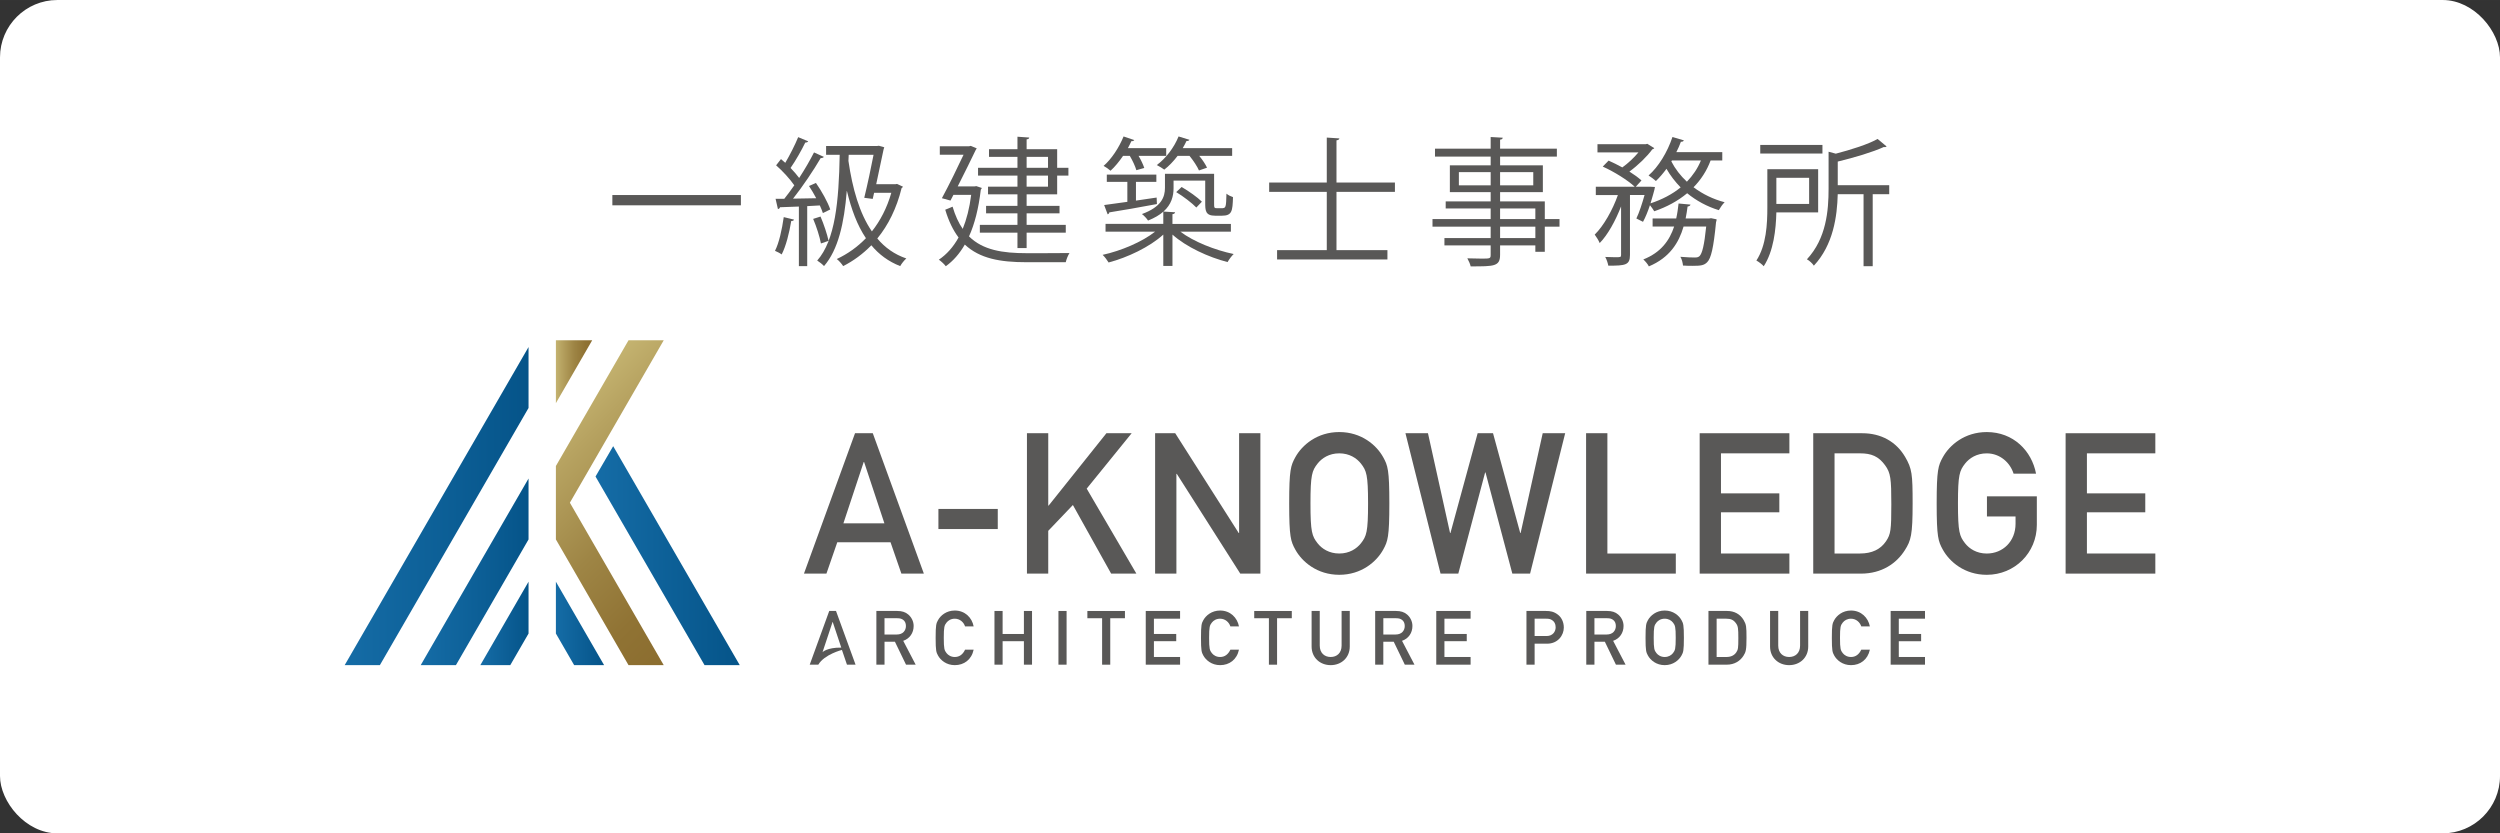 <?xml version="1.0" encoding="UTF-8"?>
<svg id="_レイヤー_1" data-name="レイヤー_1" xmlns="http://www.w3.org/2000/svg" width="63.5mm" height="21.167mm" xmlns:xlink="http://www.w3.org/1999/xlink" version="1.1" viewBox="0 0 180 60">
  <rect x="0" y="0" width="180" height="60" fill="#333333" stroke="none"/>
  <!-- Generator: Adobe Illustrator 29.1.0, SVG Export Plug-In . SVG Version: 2.1.0 Build 142)  -->
  <defs>
    <style>
      .st0 {
        fill: url(#linear-gradient2);
      }

      .st1 {
        fill: url(#linear-gradient1);
      }

      .st2 {
        fill: url(#linear-gradient3);
      }

      .st3 {
        fill: url(#linear-gradient4);
      }

      .st4 {
        fill: url(#linear-gradient);
      }

      .st5 {
        fill: #595857;
      }

      .st6 {
        fill: url(#_名称未設定グラデーション_5);
      }

      .st7 {
        fill: #fff;
      }

      .st8 {
        fill: url(#_名称未設定グラデーション_51);
      }
    </style>
    <linearGradient id="linear-gradient" x1="30.291" y1="41.171" x2="38.055" y2="41.171" gradientUnits="userSpaceOnUse">
      <stop offset="0" stop-color="#156ca6"/>
      <stop offset="1" stop-color="#055489"/>
    </linearGradient>
    <linearGradient id="linear-gradient1" x1="34.584" y1="44.886" y2="44.886" xlink:href="#linear-gradient"/>
    <linearGradient id="linear-gradient2" x1="40.024" y1="44.886" x2="43.495" y2="44.886" xlink:href="#linear-gradient"/>
    <linearGradient id="linear-gradient3" x1="24.817" y1="36.438" x2="38.055" y2="36.438" xlink:href="#linear-gradient"/>
    <linearGradient id="linear-gradient4" x1="42.877" y1="40.007" x2="53.262" y2="40.007" xlink:href="#linear-gradient"/>
    <linearGradient id="_名称未設定グラデーション_5" data-name="名称未設定グラデーション 5" x1="40.039" y1="29.714" x2="53.001" y2="42.676" gradientUnits="userSpaceOnUse">
      <stop offset="0" stop-color="#c4b370"/>
      <stop offset=".155" stop-color="#b7a361"/>
      <stop offset=".496" stop-color="#9e8545"/>
      <stop offset=".79" stop-color="#907334"/>
      <stop offset="1" stop-color="#8b6d2f"/>
    </linearGradient>
    <linearGradient id="_名称未設定グラデーション_51" data-name="名称未設定グラデーション 5" x1="40.024" y1="26.763" x2="42.638" y2="26.763" xlink:href="#_名称未設定グラデーション_5"/>
  </defs>
  <rect class="st7" width="180" height="60" rx="4.132" ry="4.132"/>
  <g>
    <g>
      <path class="st5" d="M64.117,39.042h-3.833l-.781,2.257h-1.618l3.677-10.108h1.278l3.677,10.108h-1.618l-.781-2.257ZM63.677,37.68l-1.462-4.415h-.028l-1.462,4.415h2.953Z"/>
      <path class="st5" d="M67.566,36.643h4.273v1.448h-4.273v-1.448Z"/>
      <path class="st5" d="M73.941,31.192h1.533v5.21h.028l4.16-5.21h1.817l-3.237,3.989,3.577,6.119h-1.817l-2.754-4.94-1.775,1.86v3.081h-1.533v-10.108Z"/>
      <path class="st5" d="M83.168,31.192h1.448l4.571,7.184h.028v-7.184h1.533v10.108h-1.448l-4.571-7.183h-.028v7.183h-1.533v-10.108Z"/>
      <path class="st5" d="M93.261,32.924c.483-.88,1.576-1.817,3.166-1.817s2.683.937,3.166,1.817c.327.596.44.894.44,3.322,0,2.428-.114,2.726-.44,3.322-.483.88-1.576,1.817-3.166,1.817s-2.683-.937-3.166-1.817c-.327-.596-.44-.894-.44-3.322,0-2.428.114-2.726.44-3.322ZM94.865,39.114c.312.397.838.738,1.562.738.724,0,1.249-.341,1.562-.738.398-.511.511-.795.511-2.868s-.114-2.356-.511-2.868c-.312-.397-.838-.738-1.562-.738-.724,0-1.249.341-1.562.738-.398.511-.511.795-.511,2.868s.114,2.357.511,2.868Z"/>
      <path class="st5" d="M101.196,31.192h1.618l1.59,7.184h.028l1.959-7.184h1.107l1.959,7.184h.028l1.59-7.184h1.618l-2.527,10.108h-1.278l-1.931-7.283h-.028l-1.931,7.283h-1.278l-2.527-10.108Z"/>
      <path class="st5" d="M114.199,31.192h1.533v8.66h4.926v1.448h-6.46v-10.108Z"/>
      <path class="st5" d="M122.376,31.192h6.46v1.448h-4.926v2.882h4.202v1.363h-4.202v2.967h4.926v1.448h-6.46v-10.108Z"/>
      <path class="st5" d="M130.553,31.192h3.535c1.334,0,2.428.596,3.081,1.704.497.852.54,1.235.54,3.35,0,2.271-.114,2.669-.568,3.379-.596.937-1.647,1.675-3.152,1.675h-3.436v-10.108ZM132.087,39.852h1.831c.866,0,1.476-.298,1.874-.88.341-.511.383-.795.383-2.669,0-1.817-.043-2.257-.454-2.811-.469-.639-.98-.852-1.803-.852h-1.831v7.212Z"/>
      <path class="st5" d="M143.06,35.735h3.592v2.059c0,2.002-1.59,3.592-3.606,3.592-1.59,0-2.683-.937-3.166-1.817-.327-.596-.44-.894-.44-3.322,0-2.428.113-2.726.44-3.322.483-.88,1.576-1.817,3.166-1.817,1.916,0,3.237,1.349,3.549,2.996h-1.618c-.241-.781-.965-1.462-1.931-1.462-.724,0-1.249.341-1.562.738-.397.511-.511.795-.511,2.868s.114,2.357.511,2.868c.312.397.838.738,1.562.738,1.164,0,2.073-.88,2.073-2.144v-.525h-2.059v-1.448Z"/>
      <path class="st5" d="M148.724,31.192h6.46v1.448h-4.926v2.882h4.202v1.363h-4.202v2.967h4.926v1.448h-6.46v-10.108Z"/>
    </g>
    <g>
      <polygon class="st4" points="32.826 47.89 38.055 38.839 38.055 34.452 30.291 47.89 32.826 47.89"/>
      <polygon class="st1" points="34.584 47.89 36.74 47.89 38.055 45.614 38.055 41.882 34.584 47.89"/>
      <polygon class="st0" points="43.495 47.89 40.024 41.882 40.024 45.614 41.339 47.89 43.495 47.89"/>
      <polygon class="st2" points="24.817 47.89 27.351 47.89 38.055 29.373 38.055 24.987 24.817 47.89"/>
      <polygon class="st3" points="53.262 47.89 44.149 32.124 42.877 34.309 50.727 47.89 53.262 47.89"/>
      <g>
        <polygon class="st6" points="47.788 24.5 45.253 24.5 40.024 33.551 40.024 34.452 40.024 37.938 40.024 38.839 45.253 47.89 47.788 47.89 41.031 36.195 47.788 24.5"/>
        <polygon class="st8" points="40.024 24.5 40.024 29.026 42.638 24.5 40.024 24.5"/>
      </g>
    </g>
    <g>
      <g>
        <path class="st5" d="M63.098,43.989h1.511c.325,0,.58.077.787.255.217.185.387.479.387.826,0,.501-.283.908-.75,1.069l.896,1.717h-.695l-.799-1.652h-.749v1.652h-.587v-3.867ZM63.685,45.684h.886c.439,0,.656-.287.656-.614,0-.2-.076-.354-.195-.438-.108-.082-.23-.12-.429-.12h-.919v1.173Z"/>
        <path class="st5" d="M70.103,46.775c-.151.722-.695,1.115-1.358,1.115-.608,0-1.027-.359-1.21-.696-.125-.229-.169-.342-.169-1.271s.043-1.043.169-1.269c.183-.339.602-.696,1.21-.696.734,0,1.241.515,1.358,1.144h-.618c-.093-.296-.372-.556-.74-.556-.276,0-.476.128-.596.282-.153.195-.197.303-.197,1.095,0,.792.045.901.197,1.098.12.152.32.282.596.282.327,0,.578-.178.74-.527h.618Z"/>
        <path class="st5" d="M73.721,46.166h-1.533v1.69h-.586v-3.867h.586v1.657h1.533v-1.657h.585v3.867h-.585v-1.69Z"/>
        <path class="st5" d="M76.208,43.989h.586v3.867h-.586v-3.867Z"/>
        <path class="st5" d="M79.352,44.512h-1.061v-.522h2.705v.522h-1.058v3.345h-.586v-3.345Z"/>
        <path class="st5" d="M82.494,43.989h2.472v.556h-1.884v1.1h1.607v.52h-1.607v1.137h1.884v.554h-2.472v-3.867Z"/>
        <path class="st5" d="M89.206,46.775c-.152.722-.695,1.115-1.358,1.115-.606,0-1.026-.359-1.21-.696-.125-.229-.167-.342-.167-1.271s.042-1.043.167-1.269c.184-.337.604-.696,1.21-.696.734,0,1.239.515,1.358,1.144h-.618c-.093-.296-.371-.556-.74-.556-.277,0-.477.128-.597.282-.152.195-.195.303-.195,1.095,0,.792.043.901.195,1.098.12.152.32.282.597.282.328,0,.575-.178.74-.527h.618Z"/>
        <path class="st5" d="M91.362,44.512h-1.058v-.522h2.705v.522h-1.06v3.345h-.588v-3.345Z"/>
        <path class="st5" d="M94.436,43.989h.586v2.495c0,.53.342.819.787.819.447,0,.786-.289.786-.819v-2.495h.588v2.56c0,.802-.608,1.341-1.374,1.341s-1.374-.539-1.374-1.341v-2.56Z"/>
        <path class="st5" d="M99.013,43.989h1.51c.326,0,.58.077.787.255.217.185.385.479.385.826,0,.501-.281.908-.749,1.069l.897,1.717h-.696l-.798-1.652h-.75v1.652h-.586v-3.867ZM99.6,45.684h.885c.441,0,.657-.287.657-.614,0-.2-.076-.354-.195-.438-.109-.082-.229-.12-.43-.12h-.917v1.173Z"/>
        <path class="st5" d="M103.411,43.989h2.472v.556h-1.884v1.1h1.607v.52h-1.607v1.137h1.884v.554h-2.472v-3.867Z"/>
        <path class="st5" d="M109.905,43.989h1.403c.305,0,.569.038.869.272.234.181.418.506.418.922,0,.549-.418,1.163-1.211,1.163h-.891v1.51h-.588v-3.867ZM110.493,45.793h.868c.436,0,.646-.32.646-.626,0-.26-.104-.417-.249-.513-.13-.089-.251-.108-.418-.108h-.848v1.247Z"/>
        <path class="st5" d="M114.212,43.989h1.51c.327,0,.582.077.787.255.218.185.387.479.387.826,0,.501-.282.908-.75,1.069l.896,1.717h-.695l-.798-1.652h-.749v1.652h-.588v-3.867ZM114.799,45.684h.884c.441,0,.658-.287.658-.614,0-.2-.076-.354-.196-.438-.108-.082-.228-.12-.429-.12h-.917v1.173Z"/>
        <path class="st5" d="M118.648,44.654c.184-.337.603-.696,1.211-.696.609,0,1.027.359,1.211.696.125.226.17.34.17,1.269s-.045,1.043-.17,1.271c-.184.337-.602.696-1.211.696-.608,0-1.027-.359-1.211-.696-.124-.229-.169-.342-.169-1.271s.045-1.043.169-1.269ZM119.262,47.021c.119.152.32.282.597.282.277,0,.478-.13.598-.282.151-.197.195-.306.195-1.098,0-.792-.045-.9-.195-1.095-.12-.154-.321-.282-.598-.282-.277,0-.478.128-.597.282-.152.195-.195.303-.195,1.095,0,.792.043.901.195,1.098Z"/>
        <path class="st5" d="M123.009,43.989h1.353c.511,0,.928.229,1.18.653.189.325.206.472.206,1.281,0,.869-.046,1.021-.219,1.293-.228.359-.63.64-1.206.64h-1.314v-3.867ZM123.597,47.303h.698c.332,0,.567-.113.719-.337.129-.195.146-.303.146-1.021,0-.696-.017-.864-.173-1.074-.178-.246-.375-.325-.691-.325h-.698v2.757Z"/>
        <path class="st5" d="M127.446,43.989h.587v2.495c0,.53.341.819.786.819.447,0,.787-.289.787-.819v-2.495h.586v2.56c0,.802-.607,1.341-1.374,1.341-.767,0-1.374-.539-1.374-1.341v-2.56Z"/>
        <path class="st5" d="M134.631,46.775c-.153.722-.697,1.115-1.359,1.115-.607,0-1.026-.359-1.21-.696-.125-.229-.169-.342-.169-1.271s.043-1.043.169-1.269c.184-.337.603-.696,1.21-.696.733,0,1.238.515,1.359,1.144h-.619c-.095-.296-.371-.556-.74-.556-.276,0-.478.128-.597.282-.152.195-.195.303-.195,1.095,0,.792.043.901.195,1.098.119.152.321.282.597.282.326,0,.576-.178.74-.527h.619Z"/>
        <path class="st5" d="M136.127,43.989h2.473v.556h-1.887v1.1h1.608v.523h-1.608v1.134h1.887v.554h-2.473v-3.867Z"/>
      </g>
      <path class="st5" d="M58.916,47.856h-.616l1.405-3.867h.488l1.407,3.867h-.619l-.362-1.062s-1.26.318-1.702,1.062ZM60.571,46.626c-.211-.638-.615-1.844-.615-1.844h-.011l-.722,2.174s.313-.34,1.348-.33Z"/>
    </g>
  </g>
  <g>
    <path class="st5" d="M44.09,14.042h9.255v.74h-9.255v-.74Z"/>
    <path class="st5" d="M57.169,15.811c-.02.07-.08.1-.2.1-.14.85-.38,1.819-.689,2.409-.11-.09-.34-.2-.48-.26.29-.569.5-1.519.63-2.429l.739.18ZM58.748,13.172c.42.6.86,1.399,1.03,1.909l-.53.26c-.05-.16-.13-.35-.22-.55-.31.02-.609.04-.909.05v4.318h-.6v-4.288c-.52.02-.99.04-1.359.05-.02.08-.08.12-.15.13l-.17-.739h.629c.23-.28.47-.62.72-.97-.31-.45-.839-1.029-1.309-1.439l.35-.45c.1.09.2.18.31.27.33-.56.709-1.309.929-1.849l.72.3c-.03.06-.11.09-.21.09-.26.54-.689,1.299-1.059,1.829.24.25.459.5.62.72.41-.629.79-1.289,1.069-1.839l.709.32c-.04.06-.12.09-.23.09-.5.859-1.299,2.049-1.989,2.918l1.669-.03c-.16-.3-.34-.61-.52-.88l.5-.22ZM59.078,15.591c.24.56.479,1.279.58,1.749l-.55.189c-.09-.479-.32-1.209-.56-1.769l.53-.169ZM64.585,13.242l.43.2c-.02.04-.06.08-.1.1-.36,1.469-.97,2.679-1.749,3.628.549.659,1.239,1.149,2.089,1.439-.15.13-.35.38-.44.55-.85-.33-1.529-.84-2.079-1.499-.609.629-1.299,1.129-2.029,1.499-.09-.15-.31-.4-.459-.51.77-.36,1.479-.859,2.099-1.499-.629-.93-1.049-2.079-1.369-3.398h-.01c-.189,2.329-.62,4.228-1.639,5.407-.1-.12-.34-.31-.49-.4,1.299-1.469,1.559-4.278,1.619-7.616h-.979v-.63h3.658l.14-.02.39.11c-.02.05-.03.11-.05.16-.12.6-.33,1.569-.53,2.499h1.389l.11-.02ZM62.226,14.241c.23-.939.5-2.208.67-3.098h-1.789c-.01.15-.01.29-.02.44.29,1.989.79,3.768,1.689,5.077.6-.76,1.089-1.689,1.399-2.779h-1.239l-.1.44-.61-.08Z"/>
    <path class="st5" d="M70.299,13.402l.39.13c-.01.05-.04.09-.07.12-.16,1.349-.44,2.468-.85,3.368 1.0.989,2.418,1.209,4.147,1.209.38,0,2.599,0,3.088-.01-.11.16-.23.47-.27.66h-2.829c-1.889,0-3.358-.26-4.438-1.27-.38.66-.84,1.18-1.37,1.559-.1-.14-.359-.379-.5-.47.56-.38,1.04-.909,1.419-1.599-.39-.52-.71-1.169-.959-1.999l.529-.22c.19.64.43,1.169.73,1.599.28-.689.49-1.499.609-2.449h-1.279l-.21.41-.62-.17c.52-.959,1.14-2.229,1.559-3.128h-1.709v-.61h2.099l.13-.03.43.18c-.02.04-.05.09-.08.13-.31.64-.799,1.649-1.289,2.609h1.209l.13-.02ZM73.257,13.442v-.8h-2.838v-.56h2.838v-.79h-2.049v-.55h2.049v-.899l.85.06c-.01.07-.06.12-.19.13v.709h2.199v1.339h.81v.56h-.81v1.349h-2.199v.83h2.369v.54h-2.369v.83h2.819v.56h-2.819v1.109h-.66v-1.109h-2.708v-.56h2.708v-.83h-2.259v-.54h2.259v-.83h-2.119v-.549h2.119ZM73.917,11.293v.79h1.54v-.79h-1.54ZM75.456,13.442v-.8h-1.54v.8h1.54Z"/>
    <path class="st5" d="M88.625,16.68h-3.638c.95.719,2.489,1.329,3.838,1.609-.15.14-.34.4-.44.58-1.369-.35-2.978-1.089-3.968-1.979v2.259h-.66v-2.259c-.989.9-2.579,1.649-3.938,2.009-.1-.17-.29-.42-.43-.55,1.329-.29,2.838-.93,3.778-1.669h-3.568v-.56h4.158v-.879c-.27.24-.629.45-1.099.64-.08-.14-.31-.38-.44-.47,1.399-.51,1.659-1.219,1.659-1.889v-1.009h3.538v2.099c0,.35,0,.379.22.379h.3c.34,0,.34-.04.37-1.049.12.11.32.2.47.25-.03,1.02-.07,1.339-.81,1.339h-.47c-.72,0-.72-.38-.72-.959v-1.569h-2.279v.54c0,.57-.15,1.18-.729,1.689l.839.05c-.01.07-.06.12-.19.14v.699h4.208v.56ZM81.818,12.253c-.08-.28-.27-.689-.47-1.029h-.489c-.28.41-.59.79-.9,1.069-.12-.11-.35-.27-.5-.35.56-.479,1.109-1.309,1.439-2.119l.77.26c-.03.05-.1.09-.209.08-.07.16-.16.33-.25.5h2.758v.56h-1.989c.18.3.33.629.41.869l-.57.16ZM83.298,14.691c-1.27.24-2.589.47-3.428.6-.01.08-.06.12-.12.14l-.25-.669c.459-.06,1.029-.14,1.669-.23v-1.439h-1.479v-.52h3.568v.52h-1.469v1.35l1.489-.22.02.47ZM86.326,12.273c-.12-.28-.4-.709-.68-1.049h-.859c-.29.379-.62.729-.959.989-.13-.1-.38-.25-.54-.33.63-.46,1.24-1.24,1.569-2.059l.78.24c-.02.06-.09.09-.21.09-.08.17-.17.34-.27.51h3.558v.56h-2.369c.24.29.45.609.56.849l-.58.2ZM85.077,13.462c.52.3,1.149.75,1.459,1.059l-.4.42c-.31-.32-.93-.799-1.449-1.109l.39-.37Z"/>
    <path class="st5" d="M100.435,13.812h-4.208v4.198h3.668v.669h-7.945v-.669h3.578v-4.198h-4.148v-.669h4.148v-3.238l.909.06c-.01.07-.07.12-.21.14v3.039h4.208v.669Z"/>
    <path class="st5" d="M112.285,15.771v.55h-1.06v1.809h-.68v-.46h-2.539v.68c0,.45-.13.629-.43.729-.31.1-.839.1-1.688.1-.03-.16-.15-.42-.24-.58.37.01.739.02,1.01.02.609,0,.67,0,.67-.26v-.689h-3.329v-.53h3.329v-.819h-4.188v-.55h4.188v-.76h-3.238v-.51h3.238v-.669h-2.938v-1.929h2.938v-.63h-4.008v-.57h4.008v-.839l.869.05c-.01.08-.061.13-.19.14v.649h4.088v.57h-4.088v.63h3.079v1.929h-3.079v.669h3.219v1.27h1.06ZM105.039,13.342h2.289v-.949h-2.289v.949ZM110.395,12.393h-2.389v.949h2.389v-.949ZM108.006,15.011v.76h2.539v-.76h-2.539ZM110.546,17.14v-.819h-2.539v.819h2.539Z"/>
    <path class="st5" d="M124.004,11.553h-.84c-.279.75-.699,1.389-1.229,1.929.65.49,1.409.859,2.239,1.079-.14.13-.32.39-.42.57-.85-.26-1.619-.68-2.278-1.219-.67.56-1.47.989-2.369,1.299-.07-.12-.2-.3-.31-.44-.15.45-.32.87-.5,1.199l-.479-.24c.21-.43.42-1.089.59-1.689h-1.05v4.317c0,.73-.33.77-1.56.77-.029-.17-.119-.45-.22-.629.26.01.51.02.7.02.399,0,.439,0,.439-.16v-3.498c-.399,1.03-.959,2.049-1.539,2.639-.07-.18-.24-.45-.359-.61.639-.62,1.289-1.769,1.669-2.848h-1.59v-.6h2.799c-.5-.47-1.479-1.08-2.299-1.449l.42-.43c.319.14.659.31.989.49.42-.3.84-.7,1.159-1.08h-2.948v-.59h3.469l.119-.03.5.31c-.02.04-.09.08-.14.09-.39.529-1.029,1.149-1.649,1.599.35.22.649.439.869.64l-.409.45h1.02l.359.02c0,.13-.25.939-.319,1.179.819-.27,1.559-.65,2.169-1.149-.391-.4-.74-.85-1.02-1.339-.24.33-.5.63-.76.88-.13-.12-.37-.3-.53-.4.71-.62,1.359-1.679,1.72-2.769l.819.24c-.02.07-.1.11-.21.1-.09.25-.2.5-.33.75h3.309v.6ZM123.205,15.711l.39.08c0,.06-.01.14-.04.2-.18,1.869-.359,2.609-.64,2.889-.22.22-.439.26-1.029.26-.21,0-.46,0-.709-.02-.021-.19-.08-.46-.19-.63.45.04.869.05,1.029.05.17,0,.26-.02.35-.1.19-.19.34-.76.48-2.129h-1.629c-.34,1.169-1,2.239-2.499,2.869-.07-.15-.26-.38-.399-.5,1.269-.5,1.889-1.369,2.219-2.369h-1.55v-.58h1.699c.08-.35.13-.72.17-1.08l.859.08c-.02.08-.09.12-.21.14-.04.29-.08.569-.14.859h1.689l.149-.02ZM120.377,11.553l-.04.07c.279.54.659,1.03,1.119,1.459.42-.44.77-.939,1.01-1.529h-2.089Z"/>
    <path class="st5" d="M130.907,15.291h-3.009c-.029,1.229-.199,2.789-.909,3.878-.1-.12-.37-.33-.529-.41.72-1.099.789-2.648.789-3.818v-2.758h3.658v3.108ZM131.216,10.434v.62h-4.478v-.62h4.478ZM130.257,12.802h-2.359v1.879h2.359v-1.879ZM136.024,13.332v.649h-1.189v5.187h-.659v-5.187h-1.859c-.04,1.589-.319,3.648-1.719,5.147-.09-.15-.33-.37-.5-.459,1.399-1.499,1.56-3.518,1.56-5.077v-2.668l.52.14c1.109-.29,2.318-.669,3.008-1.06l.65.54c-.04.04-.11.06-.2.04-.81.37-2.119.759-3.318,1.049v1.699h3.708Z"/>
  </g>
</svg>